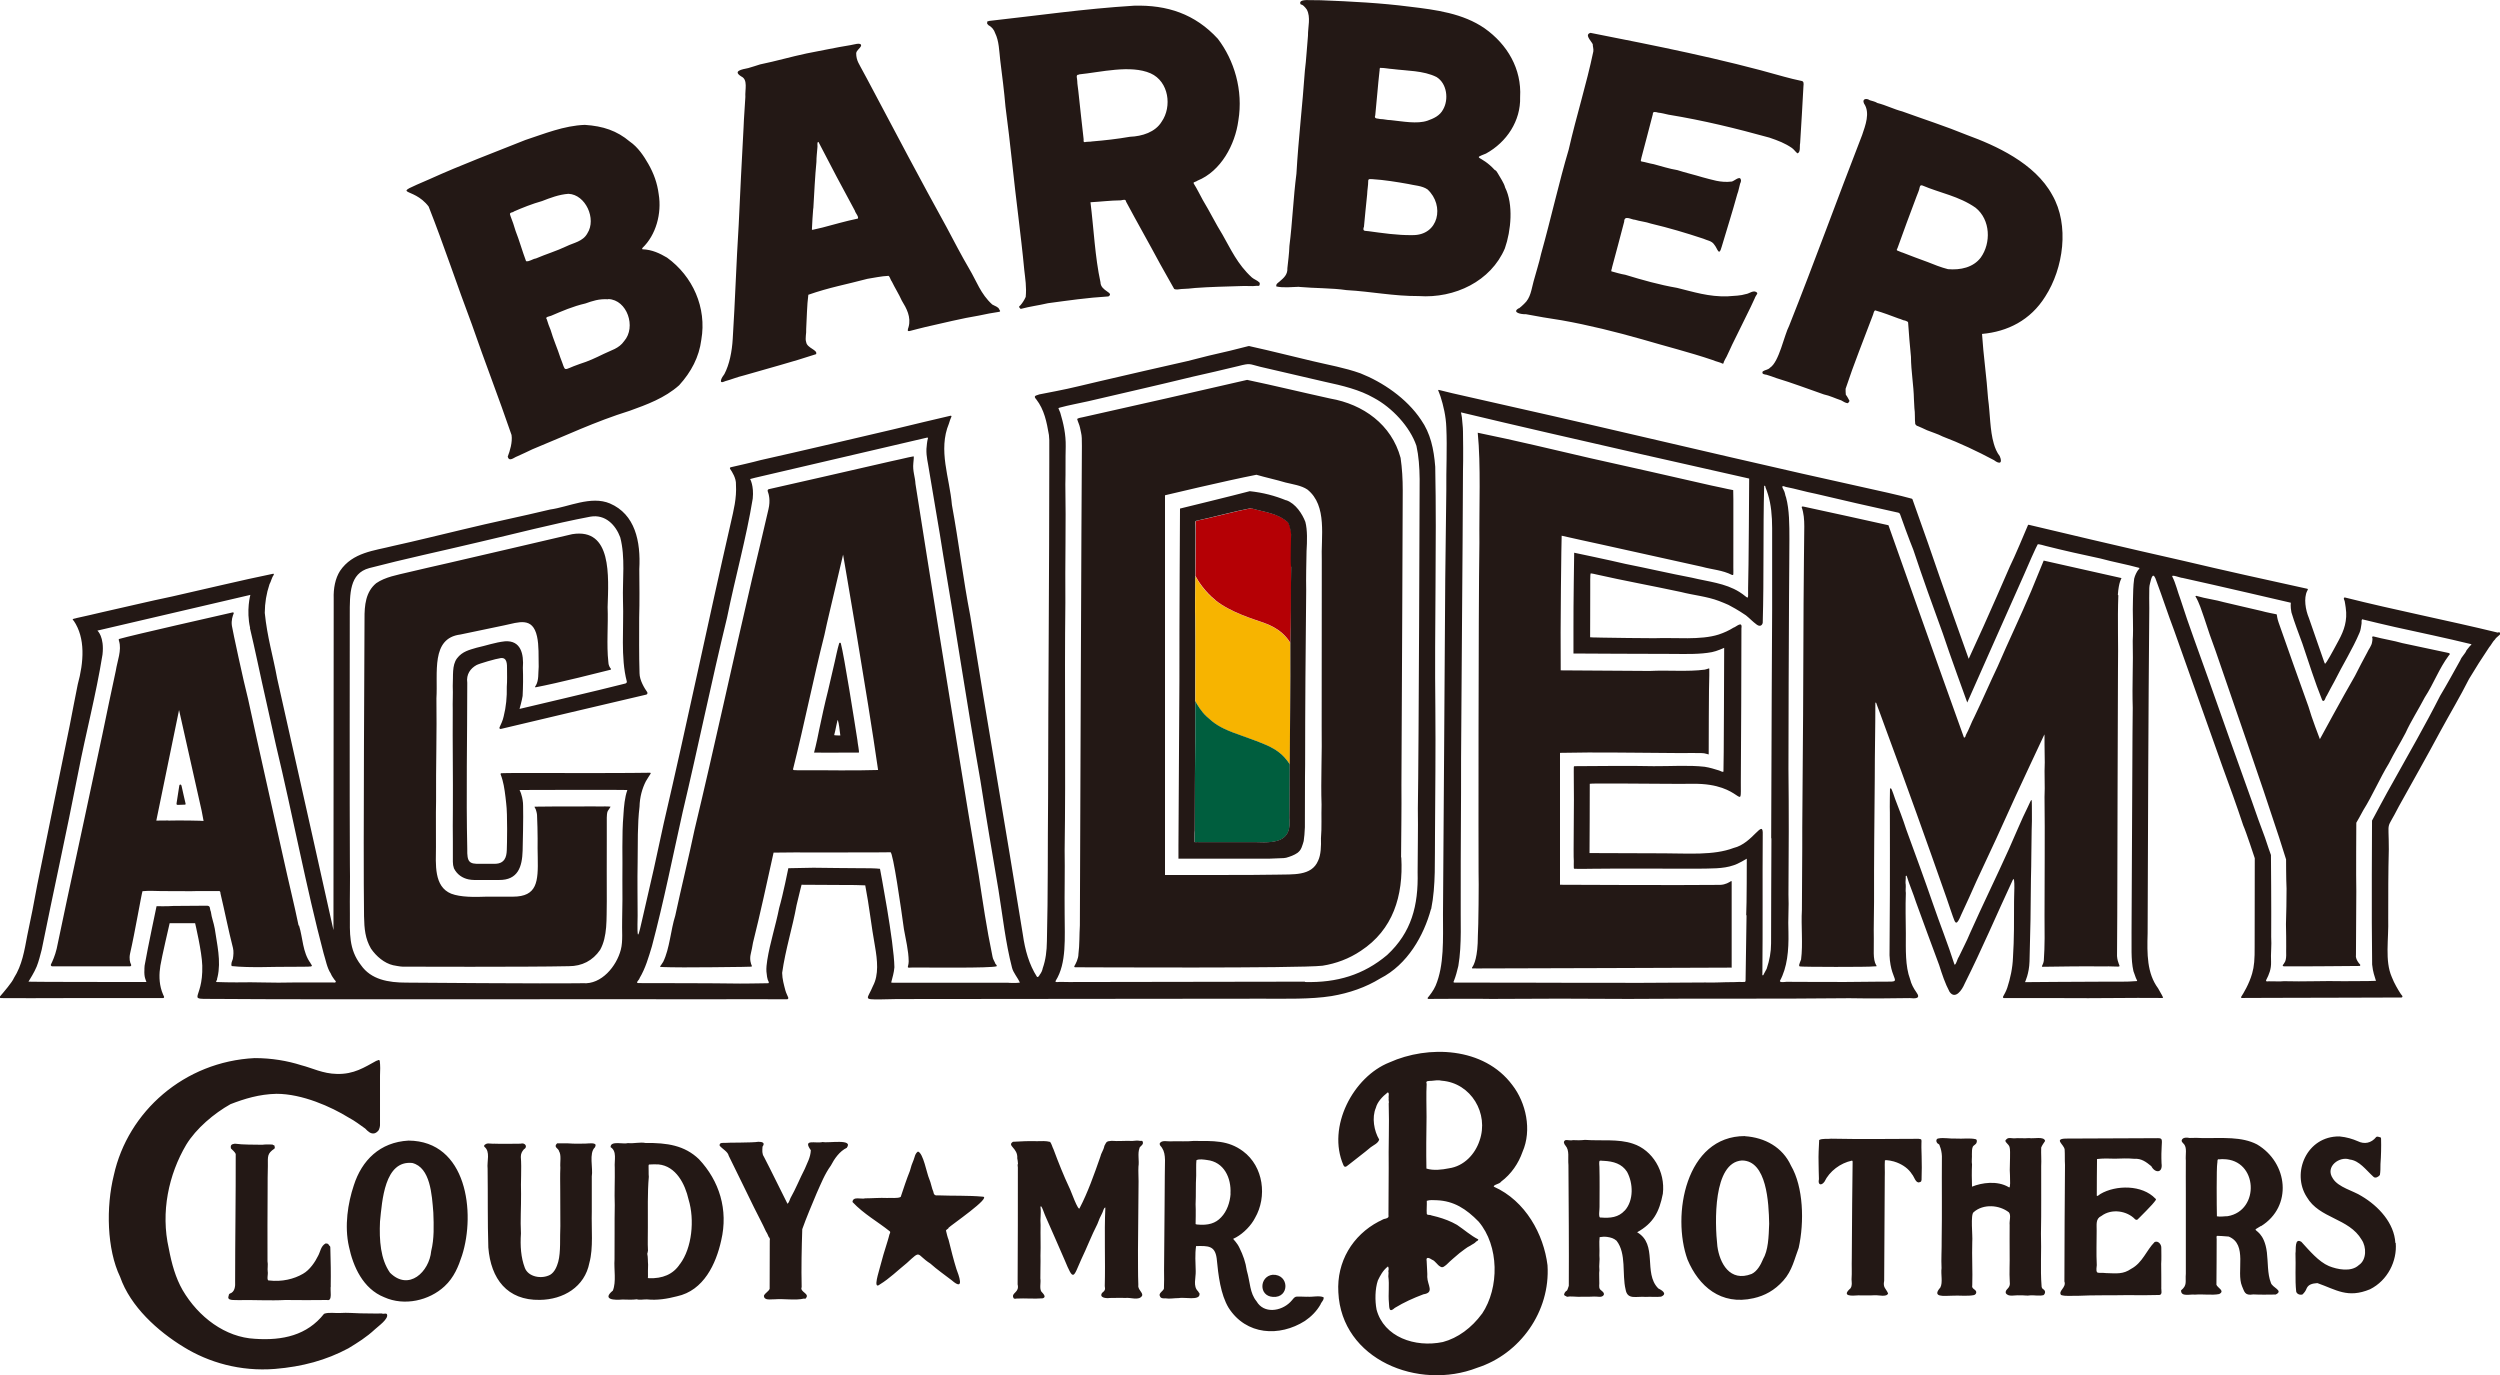 <?xml version="1.0" encoding="UTF-8"?><svg id="_レイヤー_2" xmlns="http://www.w3.org/2000/svg" viewBox="0 0 210 115.52"><defs><style>.cls-1{fill:#005e3e;}.cls-2{fill:#f7b400;}.cls-3{fill:#b50005;}.cls-4{fill:#231815;fill-rule:evenodd;}</style></defs><g id="_レイヤー_1-2"><path class="cls-2" d="M101.36,60.2c.63.58,1.08.91,2.24,1.35,1.15.44,2.66.89,3.5,1.42.66.41,1.04.92,1.24,1.25.02-3.39.07-6.6.05-10.09,0-.04,0-.08,0-.11-.79-1.28-2.08-1.63-2.5-1.79-.45-.17-2.52-.77-3.8-1.8-.9-.72-1.44-1.58-1.68-2.03-.01,1.67-.03,3.25,0,3.51.02,1,0,3.39,0,5.63,0,.47,0,.93,0,1.37.18.34.54.92.96,1.31Z"/><path class="cls-3" d="M102.1,50.42c1.28,1.03,3.34,1.63,3.8,1.8.42.16,1.72.51,2.5,1.79.03-.88.03-1.79.04-2.7,0-1.24,0-2.48.03-3.7-.06-.67.02-2.56.01-2.72,0-.09-.02-.18-.03-.26-.04-.27-.11-.52-.23-.74-.91-.8-1.87-.84-3.13-1.2-1.43.28-3.15.76-4.55,1.05-.14.02-.12.19-.1.29.02.09,0,2.29-.02,4.35.24.45.79,1.31,1.68,2.03Z"/><path class="cls-1" d="M100.4,62.21c-.02,2.46-.04,4.94-.03,7.56-.04.19-.02.98-.02.98,0,0,.46-.01.68,0h1.1c1.13,0,2.27,0,3.4,0,1.83.09,2.99-.16,2.78-2.04.03-1.22.01-2.54.03-3.83,0-.22,0-.45,0-.67-.2-.34-.59-.84-1.24-1.25-.84-.52-2.34-.98-3.5-1.42-1.15-.44-1.61-.77-2.24-1.35-.43-.39-.78-.97-.96-1.31,0,1.51,0,2.77,0,3.32Z"/><path class="cls-4" d="M54.22,96.01c-.46-.09-.96.06-1.47.01-.37.12-1.48-.23-1.46.34.56.35.3,1.11.35,1.72.02,1.07-.04,2.09,0,3.15-.03,1.54,0,3.06-.02,4.55-.06.86.16,1.89-.14,2.63-.95.78.16.81.8.75.36,0,.83.04,1.21-.02.24.08.57,0,.86.01.85.09,1.71-.05,2.51-.26,2.26-.48,3.29-2.74,3.72-4.69.61-2.59-.16-5.01-1.87-6.83-1.21-1.16-2.67-1.38-4.5-1.36ZM57.12,106.17c-.58.89-1.48,1.24-2.61,1.2-.09.01-.11-.08-.08-.12-.01-.36,0-.66.01-1.02-.03-.28,0-.62-.07-.92.04-.07.03-.17.06-.26-.04-.66,0-1.37-.01-1.97.01-1.42-.04-2.88.08-4.23-.03-.28,0-.56-.02-.85-.01-.06,0-.14.03-.18.26-.02.54-.02.8-.01,1.48.14,2.24,1.66,2.53,2.95.52,1.7.29,4.07-.72,5.42ZM32.5,110.39c.19.38-.75,1.03-.99,1.26-.73.68-1.46,1.13-2.25,1.61-1.87,1-3.86,1.54-6.17,1.73-2.91.23-5.57-.55-7.66-1.84-2.18-1.33-4.47-3.39-5.34-5.89-1.12-2.33-1.19-5.88-.53-8.54,1.18-5.36,5.93-9.55,11.83-9.84,1.44,0,2.76.23,3.92.6.91.23,1.81.71,2.99.73,1.43.04,2.32-.56,3.31-1.1.1,0,.21-.15.29-.01.05.41.04.84.02,1.26,0,.9,0,4.15,0,4.15,0,0-.01.33-.17.5-.1.1-.17.15-.3.19-.31.07-.55-.17-.77-.4-.44-.31-.89-.66-1.37-.91-1.5-.93-3.93-2.01-6.08-2.01-1.46.03-2.71.42-3.87.87-1.37.77-2.88,2.03-3.72,3.41-1.47,2.49-2.16,5.65-1.46,8.72.24,1.28.57,2.46,1.16,3.49,1.33,2.27,3.59,3.97,6.08,4.09,2.33.16,4.38-.3,5.8-2.1.37-.15.95-.04,1.4-.07.51-.04,1.15.02,1.65.03.59,0,1.22.03,1.82.01.08.08.31-.05.4.05ZM50.03,96.2s-.03.16-.06.18c-.52.49-.14,1.74-.26,2.44,0,1.01,0,1.98,0,2.98-.04,1.41.14,3.03-.2,4.27-.39,2.04-2.2,3.1-4.17,3.12-2.73.05-4.11-1.76-4.32-4.4-.07-2.2-.03-4.38-.06-6.62-.07-.62.25-1.43-.27-1.84-.09-.14.11-.23.22-.27.09-.03.5.03.62.01.71.03,1.46,0,2.19,0,.39-.12.65.27.28.48-.16.19-.25.36-.25.63.08.99-.02,2.09.02,3.1.01,1.15-.07,2.19-.01,3.33-.07,1.06,0,2.02.32,2.87.28.79,1.42.99,2.14.6.38-.23.56-.7.67-1.08.23-.85.13-2.04.18-3.01-.01-1.02,0-2.03-.01-3.04,0-.6-.02-1.22.01-1.86-.04-.48.1-1.05-.11-1.39-.03-.24-.51-.33-.16-.66.12,0,.7,0,.89,0,.5.05,1.5.02,1.5.02.2,0,.81-.1.84.12ZM145.44,81.28s-21.35.08-21.4.07c-.08-.01-.23,0-.34,0-.05,0-.07-.05-.04-.09.16-.21.48-.87.48-2.64.05-.64.09-4.63.06-5.37-.01-1.13-.02-21.72.07-27.66-.03-2.98.13-6.54-.14-9.24,3.3.67,6.38,1.43,9.47,2.14,3.1.68,6.7,1.51,10.14,2.29.59.11,1.24.28,1.85.39.03,0,0,4.98.01,6.49,0,.09.01.54,0,.57,0,.05-.03.08-.1.07-.83-.42-1.67-.45-2.53-.69-2.77-.62-5.72-1.26-8.44-1.87-1.22-.25-2.18-.49-3.35-.74-.02.26-.12,7.82-.08,11.31,2.54.02,4.95.04,7.49.05,1.5-.08,3.2.08,4.61-.11.15-.03.27-.08.33-.1.02-.01.05,0,.05.03,0,.11,0,.36,0,.55-.04.51-.05,6.64-.05,6.64,0,0-.06,0-.16-.04-.15-.05-.3-.07-.45-.07-.56-.01-1.15-.01-1.68,0-2.59-.01-5.28-.06-7.87-.05-.55,0-2.33.03-2.33.03v11.08s10.31.05,13.46.01c.46-.02.75-.22.9-.31.03-.02.06,0,.06.03,0,.1,0,7.25,0,7.25ZM34.32,95.81c-2.41.13-3.93,1.66-4.6,3.76-.5,1.49-.8,3.41-.41,5.14.35,1.67,1.18,3.55,2.97,4.26,1.69.76,3.77.28,5.06-.92.81-.75,1.17-1.68,1.47-2.59,1.15-3.58.42-9.62-4.5-9.65ZM36.22,105.09c-.16,1.74-1.88,3.39-3.46,1.82-.8-1.14-.91-2.72-.84-4.3.18-1.76.38-5.16,2.71-4.92,1.52.38,1.65,2.65,1.77,4.17.04,1.08.08,2.19-.18,3.23ZM27.79,108c-.09.36.18,1.33-.32,1.2-1.12.02-2.31.01-3.51,0-1.24.07-2.69-.02-3.95.01-.26-.03-1,.09-.8-.36,0-.08.03-.16.1-.19.41-.13.47-.59.44-1.05,0-3.58.06-7.17.05-10.68-.09-.19-.26-.31-.4-.46-.06-.29.05-.36.33-.4.73.1,1.55.07,2.31.09.24-.04.58-.02.83-.02.03,0,.06.03.08.05.06.02.08-.02.1.05.03.05.05.18.01.24-.63.43-.56.63-.56,1.47-.02.69-.02,1.28-.02,1.98-.02,2.12-.01,3.97-.01,6.02.06.28-.02.61.02.88.05.17-.13.77.11.73,1.08.13,2.1-.12,2.85-.56.57-.32,1.03-1.01,1.27-1.51.19-.33.22-.82.63-1.04.23,0,.22.06.32.19.11.06.06.16.08.27.03,1.03.05,2.05.03,3.1ZM36.01,17.36c1.29,3.27,2.4,6.65,3.63,9.9,1.12,3.24,2.23,6.07,3.33,9.28.09.61-.14,1.35-.32,1.81.11.49.55.06.78-.01.42-.2.9-.4,1.29-.6,2.84-1.16,5.22-2.31,8.19-3.24,1.41-.51,2.93-1.06,4.14-2.14,1.01-1.11,1.68-2.38,1.86-3.82.47-2.7-.72-5.34-2.88-6.9-.6-.35-1.24-.67-2.06-.7-.05-.02-.02-.07-.01-.11,1.14-1.08,1.64-2.9,1.37-4.52-.12-.94-.42-1.75-.87-2.54-.37-.65-.87-1.41-1.56-1.88-1.08-.91-2.24-1.3-3.77-1.4-1.76.06-3.44.76-5,1.27-2.57,1.03-5.38,2.08-8.05,3.29-3.51,1.53-1.43.49-.06,2.32ZM51.1,25.12c1.58.06,2.36,2.35,1.33,3.53-.44.64-1.13.78-1.72,1.08-.7.34-1.26.61-2.03.85-1.52.52-1.08.77-1.61-.54-.23-.73-.59-1.53-.82-2.33-.12-.26-.22-.57-.32-.89-.18-.2.22-.24.35-.29.94-.4,1.82-.79,2.9-1.04.59-.21,1.14-.4,1.91-.35ZM43.13,17.78c.75-.33,1.58-.66,2.4-.89.67-.26,1.41-.55,2.22-.61,1.44.06,2.37,2.11,1.59,3.32-.37.69-1.18.8-1.74,1.08-.86.41-1.75.67-2.58,1.03-.29.04-.57.29-.83.23-.33-.88-.57-1.76-.88-2.54-.13-.43-.26-.84-.42-1.23-.11-.27-.06-.29.25-.37ZM127.6,25.9c.14-.11.28-.23.42-.37.56-.5.62-1.24.8-1.89.2-.76.47-1.56.63-2.31.83-2.96,1.51-6.04,2.32-8.76.66-2.89,1.49-5.47,2.07-8.25.03-.23-.05-.4-.05-.61-.17-.32-.7-.8-.19-.95,5.52,1.09,10.9,2.15,16.29,3.69.48.14.92.23,1.4.34.25.02.22.24.2.44-.07,1.55-.19,3.19-.28,4.8-.06.25.06.78-.23.85-.17-.14-.3-.34-.46-.45-.58-.4-1.13-.61-1.89-.87-2.79-.77-5.5-1.44-8.49-1.93-.27-.06-.56-.14-.86-.17-.17-.05-.47-.13-.44.12-.35,1.32-.66,2.57-.97,3.7.01.09-.1.21,0,.28.37.06.67.17,1.04.23.62.16,1.3.39,1.99.5.68.22,1.46.4,2.11.6.76.19,1.51.48,2.46.36.18-.03.66-.49.75-.19.06.08,0,.28-.05.36-.09.3-.13.63-.24.89-.42,1.53-.89,3-1.31,4.42-.24.87-.34.14-.63-.19-.21-.32-.6-.34-.91-.49-1.51-.5-2.86-.9-4.41-1.27-.42-.15-.92-.19-1.33-.32-.3,0-.91-.43-.91.16-.38,1.4-.63,2.45-1.02,3.84,0,.11-.08.19-.06.33.38.1.78.23,1.17.29,1.4.43,2.89.85,4.35,1.1,1.35.33,2.69.77,4.26.71.55-.04,1.09-.05,1.53-.19.26-.02.68-.41.94-.1.03.07-.02.12-.06.18-.02.02-.07.13-.1.17,0,0-.04.08-.05.12-.11.24-.22.46-.33.71-.51,1.01-1.03,2.13-1.56,3.17-.07.13-.36.81-.47,1.01-.08.14-.16.28-.23.44-.03.07,0,.14-.09.15-.27-.14-.58-.18-.86-.31-1.92-.65-3.96-1.16-5.92-1.74-2.15-.61-4.5-1.2-6.77-1.6-1.04-.16-2.03-.32-3-.51-.34.03-1.22-.14-.58-.5ZM177.94,50.01c-.08,2.1.01,4.11-.03,6.22-.02,6.74-.05,13.76-.06,20.64,0,1.18-.02,2.29-.02,3.44.09,1.2.9.81-1.42.87-.8-.03-4.25.02-4.84.03-.04,0-.06-.04-.04-.07.05-.1.13-.27.15-.44.09-1.25.07-2.49.06-3.77,0-3.3.04-6.69,0-9.99.05-.93-.03-1.95.02-2.9,0-.41-.02-1.2-.02-1.49,0-.07,0-.5,0-.69,0-.07,0-.13-.01-.17-.79,1.66-1.63,3.5-2.4,5.14-1.05,2.34-2.19,4.82-3.31,7.19-.43.96-.8,1.81-1.28,2.82-.19.47-.32.66-.41.66-.05,0-.1-.04-.14-.13-.12-.25-.57-1.64-.67-1.91-1.67-4.76-3.36-9.49-5.11-14.21-.19-.54-.38-1.05-.57-1.56-.04-.08-.24-.65-.24-.65,0,0-.04-.03-.07-.02,0,2.12-.05,4.16-.05,6.32-.03,3.5-.07,6.89-.06,10.4,0,1.02-.04,2.13-.02,3.1.02.87-.1,1.74.2,2.24.14.14-.15.08-.23.1-.3.06-6.09.05-6.19,0s-.06-.15.11-.58c.17-1.31-.01-2.82.07-4.17,0-2.25.04-4.61.03-6.9.06-6.27.09-12.62.11-18.86,0-1.51.06-5.88.06-6.45s-.04-1.11-.22-1.62c.02-.01.02-.02.02-.05.08,0,.14,0,.21.02.21.03,7.06,1.55,7.06,1.55,0,0,4.52,12.78,6.34,17.83.11.04.14-.12.17-.22.27-.48.45-1.04.71-1.52.69-1.43,1.28-2.82,1.96-4.24.89-2.07,1.93-4.23,2.81-6.32.09-.21,1.05-2.56,1.05-2.56l6.54,1.47s-.24.34-.31,1.4ZM150.3,27.34c-.44.84-.85,3.05-1.62,3.55-.16.18-.41.17-.61.31-.12.24.16.25.32.28.25.07.55.18.79.27,1.36.41,2.73.93,4.02,1.38.52.11.97.34,1.46.5.15.08.36.23.56.24.04-.07.2-.15.1-.27-.08-.14-.16-.31-.27-.44-.01-.14-.03-.35-.02-.5.7-2.12,1.54-4.18,2.28-6.16.06-.11.07-.35.2-.43.73.21,1.31.44,1.99.69.2.04.35.16.54.17.06.05.2.05.24.15.07.99.14,1.92.24,2.89.01,1.25.23,2.41.25,3.57,0,.08.03.72.04.76.06.29.03,1.13.06,1.18,0,.07,0,.17.05.19.06.09.14.12.22.14.05.01.53.24.73.33.44.18.9.31,1.3.52,1.45.55,2.93,1.25,4.32,1.99.51.39.73.23.49-.33-.25-.32-.4-.7-.5-1.05-.33-1.11-.31-2.57-.48-3.77-.12-1.79-.4-3.7-.51-5.45,2.14-.19,4.07-1.15,5.31-3.14,1.53-2.37,2.05-6,.59-8.53-1.46-2.69-4.79-4.17-7.14-5.03-1.86-.76-3.64-1.33-5.46-1.99-.7-.18-1.35-.52-2.1-.71-.19-.13-.43-.16-.63-.23-.26-.19-.68-.13-.48.28.53.77.11,1.84-.16,2.64-2.1,5.4-3.98,10.61-6.13,16.02ZM159.38,20.87c.26-.71.51-1.43.78-2.15.2-.55.76-2.01.83-2.22.11-.28.22-.55.22-.58.05-.17.04-.42.27-.34,1.5.64,3.07.89,4.47,1.87,1.26,1.01,1.31,2.97.43,4.19-.63.83-1.71,1.06-2.75.97-.56-.14-1.22-.4-1.71-.6-.68-.25-1.45-.53-2.1-.79-.16-.04-.28-.12-.46-.18-.08-.05.01-.11.01-.17ZM109.12,24.1c1.32.12,2.78.09,3.99.27,2.12.12,3.92.51,6.07.5,3.02.21,6.06-1.25,7.23-4.01.52-1.48.73-3.7.02-5.11-.09-.38-.41-.82-.62-1.2-.07-.12-.13-.23-.26-.28-1.17-1.28-1.92-.89-.73-1.37,1.75-.96,2.93-2.76,2.87-4.74.14-2.37-1.07-4.43-2.98-5.78-1.82-1.26-4.1-1.56-6.3-1.82-2.39-.31-4.9-.44-7.47-.54-.06,0-.58,0-.87-.01-.46-.02-.95,0-.84.31.02.07.09.06.14.08.21.11.39.39.4.4.35.65.09,1.47.1,2.2-.09.93-.14,2.01-.26,2.93-.2,2.9-.54,5.7-.71,8.66-.26,1.99-.34,4.12-.59,6.07-.02.65-.11,1.29-.17,1.86.03.55-.3.82-.66,1.13-.13.12-.31.19-.27.41.56.13,1.31.05,1.93.03ZM115.52,9.7c.14-1.33.22-2.52.36-3.74.03-.08-.02-.19.05-.26.4,0,.7.08,1.06.1,1.15.15,2.59.12,3.68.67.9.56,1.02,1.9.56,2.71-.28.55-.82.78-1.33.96-.86.29-2.04.06-3.08-.05-.33,0-.56-.09-.88-.09-.15-.06-.56.02-.42-.31ZM114.57,19.07c.08-.93.18-1.83.27-2.74.01-.39.09-.72.09-1.13,0-.21.18-.15.36-.15.99.06,2.08.24,2.98.4.52.13,1.18.14,1.64.46,1.46,1.34.95,3.88-1.28,3.84-1.24.02-2.57-.18-3.67-.33-.27-.05-.53.05-.4-.35ZM209.82,53.14c-4.27-1.04-8.59-1.88-12.84-2.95-.18-.02-.06.23-.03.29.03.18.06.32.09.56.16,1.09-.14,1.92-.59,2.75-.07.13-.75,1.41-.99,1.77-.08.12-.14.2-.16.2-.02-.04-.04-.08-.06-.13-.11-.27-.95-2.77-1.29-3.71-.29-.69-.45-1.67-.15-2.28.02-.03.03-.07.06-.09,0-.06-.01-.06-.03-.09-3.38-.74-7.09-1.56-10.46-2.36-4.03-.9-12.28-2.85-12.96-3.02-.03,0-.05,0-.06.03-.15.36-1.18,2.81-1.52,3.47-.72,1.66-1.46,3.35-2.21,5.02-.28.61-1.25,2.74-1.25,2.74,0,0-2.34-6.53-3.42-9.72-.35-.98-1.18-3.31-1.3-3.67-.01-.03-.03-.05-.06-.06-.13-.03-.52-.13-.88-.23-.76-.18-1.47-.35-2.22-.51-8.29-1.82-16.03-3.66-24.16-5.54-3.81-.89-7.61-1.72-11.34-2.58-.06-.01-.89-.22-1.14-.28-.03,0-.05.02-.04.05.03.07.07.17.08.2.03.08.11.28.12.33.23.72.45,1.64.48,2.57.08,1.74-.02,3.59,0,5.29,0,.11-.07,6.09-.09,7.45-.02,2.88-.17,26.46-.19,28.17,0,2.08.11,4.27-.62,5.99-.17.4-.5.82-.66,1.01-.03.04,0,.1.05.1.71,0,4.16-.03,5.3,0,3.82-.03,7.67-.03,11.51,0,6.24-.05,12.23.01,18.55-.06,1.67.03,3.47.02,5.06-.01.5.05.97.05.58-.48-.25-.36-.43-.69-.53-1.1-.42-1.1-.36-2.53-.36-3.86-.01-1.1-.04-2.25,0-3.39-.04-.22.01-.46-.01-.7-.03-.16-.01-.34,0-.5.02-.09-.05-.29.08-.24.23.76.56,1.5.78,2.2.64,1.74,1.26,3.47,1.95,5.3.24.76.5,1.55.87,2.24.48.69,1.05-.15,1.27-.68,1.46-2.91,2.69-5.82,4.03-8.69.25-.59.1,1.66.12,1.79,0,1.52.01,3.19-.09,4.68-.03.91-.23,1.79-.48,2.56-.09.28-.26.58-.35.74-.03.06,0,.13.08.13.7,0,3.57,0,5,0,2.78.03,5.56-.04,8.3-.01,0-.02.03-.01.05-.02,0-.02,0,0,.01-.02-.13-.29-.29-.51-.42-.77-.94-1.27-.93-2.88-.88-4.62.03-9.12.06-18.22.14-27.3,0-.53-.02-1.17,0-1.71,0-.13.03-.25.06-.38.12-.5.26-1.09.55-.17.51,1.36.96,2.76,1.47,4.1,1.38,3.87,2.7,7.61,4.09,11.52.6,1.65,1.15,3.14,1.72,4.87.23.5.97,2.76.97,2.76,0,0,0,5.13-.01,7.38.01,1.12-.04,1.71-.21,2.3-.25.88-.74,1.69-.92,1.96-.03.04,0,.1.05.1.48,0,2.27-.01,2.39-.01,3.34,0,9.85-.03,11.02-.03.07,0,.11-.08.07-.14-.08-.1-.17-.21-.19-.26-.14-.22-.49-.79-.69-1.32-.6-1.37-.25-3.15-.3-4.93,0-1.98,0-3.91.05-5.8,0-2.68-.27-1.41.84-3.6,1.14-2.05,2.39-4.26,3.46-6.26.82-1.51,1.69-2.96,2.44-4.45.5-.84,1.11-1.8,1.69-2.66.19-.21.28-.46.5-.67.07-.19.79-.56.28-.59ZM146.71,76.88c-.02,1.83-.06,3.58-.08,5.36,0,.09.01.19-.05.24-.09,0-.2,0-.27.01-.24-.02-.45.01-.69.01-.78-.01-1.61.06-2.37.03-7.07.07-13.89,0-21.07.01-.06,0-.06-.02-.09-.05,0-.01.05-.13.06-.15.13-.33.25-.77.35-1.2.31-1.82.17-3.81.2-5.88-.01-3.93.04-7.7.03-11.59.04-8,.13-16.05.16-24.12.03-.8.01-3.26,0-3.31,0-.42-.07-.78-.09-1.17,0-.05-.08-.43-.08-.43,0,0,.26.06.3.07,7.85,1.89,23.91,5.49,23.91,5.49,0,0-.04,7.85-.09,9.2,0,1.19.09.83-.74.32-1.19-.74-2.61-.86-3.97-1.19-1.94-.37-3.77-.8-5.59-1.16-1.3-.31-4.31-.94-4.31-.94,0,0-.07,4.62-.06,6.27,0,.7,0,2.2,0,2.2h.87s4.94.03,7.52.03c1.07.01,2.26.04,3.24-.15.39-.07,1.03-.36,1.03-.36,0,0-.03,10.35-.06,10.39-.05.07-.19-.02-.37-.09-.37-.11-.75-.24-1.21-.31-1.33-.15-2.85-.04-4.28-.05-1.57-.05-6.08,0-6.65,0-.03,0-.06.03-.06.06,0,.14-.01.55,0,1.18.04,1.34-.05,6.36,0,6.72-.01.1,0,.46,0,.6,0,.03.03.06.06.06.21,0,.92.02,1.12,0,3.08-.04,6.18,0,9.24-.01,1.08-.02,2.12.02,2.98-.28.38-.1,1.13-.56,1.13-.56,0,0,0,3.96-.05,4.75ZM148.8,70.41c-.02,2.91-.02,5.96-.03,8.83,0,.74-.13,1.41-.37,2.14-.08.15-.17.31-.25.46-.01.06-.02.06-.06.09-.09,0-.04-.11-.05-.18.04-3.95,0-7.73.03-11.62.06-1.47-.82.72-2.45,1.1-1.67.64-3.87.45-5.82.45-1.89,0-5.71-.02-5.71-.02h-.57s.03-5.61.02-5.82c.07-.04,2.37-.02,3.2-.02,1.85,0,3.69.04,5.51.02,4.23-.05,3.98,2.6,3.98-.16.02-4.33.05-8.61.05-12.9.1-.68-.46-.1-.66-.06-.4.25-.8.43-1.25.58-1.52.49-3.64.24-5.39.31-1.51,0-2.94-.03-4.44-.05-.31-.02-.65,0-.97-.03-.01-.04.02-2.78.01-4.01-.01-.43,0-1.34.03-1.35.05-.02.48.08.51.09,2.24.51,4.67.95,7.09,1.47,1,.26,2.19.37,3.18.75.15.06.69.27.8.33.22.11.84.45,1.47.88.36.29.53.5.91.78.3.22.47.02.5-.16.11-3.82.02-7.74.12-11.5.13-.03.09.09.12.15.07.15.14.39.2.57.26.83.35,1.82.35,2.83,0,.28,0,6.84,0,6.84,0,0-.07,12.92-.08,19.22ZM179.64,47.83c-.16.21-.3.49-.37.78-.09.67-.08,1.1-.1,1.72-.05,1.17.05,2.3-.02,3.5.05,1.93-.06,3.67,0,5.62,0,.03-.02,2.21-.02,2.24-.02,5.54-.06,11.06-.08,16.58.02,1.16-.07,2.31.16,3.31.09.2.16.5.26.69.02.04.08.09.03.14-.92.08-1.85.04-2.83.05-1.88,0-6.57.04-6.57.04,0,0,.35-.71.38-1.74.07-2.31.11-4.65.12-6.94.04-1.32.03-2.77.06-4.07.02-.53.03-1.04.02-1.54,0-.09,0-.96-.02-1-.03,0-.03,0-.04,0-.04.02-.21.44-.3.61-.51,1.01-1.08,2.42-1.57,3.5-1.09,2.42-2.19,4.65-3.27,7.07-.28.69-.64,1.34-.94,1.99-.13.16-.22.68-.36.65-.56-1.76-1.25-3.47-1.81-5.11-.7-2.03-1.52-4.27-2.25-6.26-.26-.82-.62-1.75-.93-2.55-.03-.07-.27-.84-.35-.89-.03,0-.08.02-.08.02,0,0-.03,1.63-.01,2.01.01,2.2,0,4.55,0,6.84,0,1.74-.03,3.48-.03,5.15.1,2.5,1.47,2.19-1.08,2.22-1.77.03-3.49.03-5.3.02-.74,0-1.53,0-2.29-.01-.11.01-.54.08-.54-.07.62-1.14.75-2.55.72-4.08-.05-1.08.05-2.15,0-3.19.03-3.55.04-7.04,0-10.55.01-4.82.02-9.68.05-14.52.02-1.15.02-4.4.03-4.76,0-1.22,0-2.48-.28-3.52-.08-.16-.09-.45-.2-.61-.03-.1-.16-.22-.09-.34.1,0,.21.05.27.07.81.15,1.6.4,2.53.58,2.3.55,4.56,1.06,6.82,1.56.1.01.23.05.26.19.06.2.79,2.2,1.1,2.95.8,2.4,1.61,4.66,2.48,7.04.5,1.54,2.05,5.79,2.05,5.79,0,0,3.25-7.34,4.76-10.72.23-.56,1.09-2.49,1.16-2.57.11-.03.56.11.68.14,1.5.38,3.08.73,4.58,1.05,1.13.31,2.19.49,3.27.79.02.04,0,.09-.02.12ZM207.52,54.21c-.11.13-.22.28-.33.41-.12.31-.41.53-.52.83-.54.97-1.13,2.05-1.7,3-1.24,2.45-2.66,4.91-4,7.32-.4.68-1.72,3.16-1.72,3.16,0,0-.05,8.29.01,12.09.07.66.2.96.32,1.37-.91.04-1.78.01-2.69.03-1.69-.04-3.38.05-5.04,0-.36.04-.78,0-1.16.01-.1-.03-.41.09-.33-.11.24-.46.43-.91.41-1.53-.04-.66.06-1.37.01-2.1.02-2.21-.02-6.87-.02-6.87,0,0-.33-.91-.5-1.46-.38-1.02-.76-2.04-1.11-3.08-1.23-3.45-2.43-6.77-3.66-10.29-.75-2.14-1.64-4.47-2.33-6.65-.24-.63-.4-1.35-.68-1.89-.14-.25.75.12.83.09,2.83.62,9.12,2.09,9.12,2.09,0,0-.05.29.05.81.27.9.61,1.77.92,2.62.54,1.59,1.04,3.21,1.67,4.77.2.21.27-.29.36-.36.23-.42.45-.87.66-1.23.69-1.39,1.53-2.72,2.11-4.09.1-.22.12-.47.17-.76.02-.13-.03-.27.05-.37.93.23,1.88.45,2.75.65,2.17.48,4.33.93,6.41,1.44.03.04,0,.09-.05.11ZM198.26,81.04s.01.1-.04.1c-.76,0-4.42.05-6.38.03,0-.02-.03,0-.05-.01,0,0,0-.01-.03-.02-.04-.11.08-.13.1-.22.27-.3.15-.98.18-1.38,0-.13,0-1.57-.02-1.91.03-.96.05-2.01.05-2.99-.04-.77-.04-2.45-.04-2.45,0,0-.38-1.21-.58-1.83-1.73-5.3-3.55-10.43-5.34-15.68-.34-.91-.65-1.81-.96-2.78-.22-.62-.4-1.25-.74-1.82.04-.03.1-.04.15-.01.69.21,1.6.32,2.23.51,1.07.24,2.12.51,3.17.74.37.11,1.12.25,1.26.28.01,0,.02.01.03.03.01.08.05.37.15.65.79,2.26,1.68,4.76,2.51,7.07.25.9.96,2.74.96,2.74,0,0,1.99-3.67,2.95-5.32.35-.69.68-1.33,1.02-1.95.12-.29.38-.56.42-.91.01-.04.04-.24.02-.31-.04-.07-.03-.15.09-.14.81.22,1.71.35,2.42.56,1.19.26,3.69.79,3.8.81.16.02.28.08.11.23-.82,1.1-1.26,2.35-2.02,3.52-.52,1-1.17,2.01-1.61,2.98-.46.88-.97,1.7-1.4,2.56-.78,1.28-1.38,2.7-2.15,3.93-.15.3-.59,1.06-.59,1.06,0,0-.03,4.64,0,5.75-.01,1.46-.03,5.39-.03,5.39,0,0-.08.32.37.8ZM60.91,32.02c.53-.14.97-.34,1.6-.49,2.02-.59,4.04-1.12,6.04-1.78.17-.36-.76-.5-.83-1.01-.11-.32.03-.73,0-1.11.06-1,.06-1.95.18-2.87,1.77-.62,3.17-.86,4.97-1.34.54-.08,1.12-.22,1.77-.25.14.12.16.35.28.49.24.5.6,1.07.83,1.59.4.65.8,1.38.57,2.22-.06.2-.17.42.15.32.36-.11.83-.2,1.26-.32,1.43-.32,3.12-.74,4.49-.96.58-.13,1.19-.24,1.73-.32.14-.07,0-.12-.01-.2-.09-.22-.37-.28-.59-.41-.98-.89-1.31-1.95-1.93-2.99-.64-1.09-1.29-2.34-1.91-3.51-2.16-3.91-4.26-7.89-6.32-11.78-.25-.45-.47-.91-.74-1.38-.25-.5-.53-.81-.53-1.45.03-.25.32-.39.41-.62.05-.35-.71-.07-.88-.06-1.25.2-2.47.47-3.7.7-1.28.27-2.58.65-3.9.92-.3.11-.7.21-1,.31-.53.11-1.34.24-.57.71.56.27.29,1.1.33,1.72-.04.79-.12,1.69-.15,2.55-.15,2.77-.29,5.5-.41,8.19-.2,3.14-.3,6.42-.5,9.56-.06,1.08-.28,2.17-.7,2.97-.21.26-.58.91.07.6ZM68.32,17.51c.08-1.37.14-2.67.26-3.91,0-.42.05-.77.08-1.17.04-.14-.06-.52.09-.51,1.03,2,2.01,3.85,3.06,5.78.03.18.35.5.25.66-1.1.23-1.96.49-2.96.75-.26.07-.54.12-.82.19-.02.03-.06-.01-.08-.02.03-.64.06-1.16.11-1.77ZM83.03,2.12c.27.13.48.39.56.66.33.65.34,1.51.43,2.29.16,1.29.33,2.58.44,3.89.42,3.14.7,6.23,1.09,9.31.17,1.46.34,2.81.49,4.42.08.71.2,1.42.12,2.25-.11.25-.26.49-.44.7-.19.13-.11.19.02.31.82-.22,1.43-.28,2.29-.48,1.73-.23,3.27-.46,5.08-.57.52-.33-.66-.43-.67-1.19-.46-2.11-.56-4.46-.84-6.72.9-.05,1.65-.15,2.55-.16.16-.02.42-.14.44.11.94,1.76,1.91,3.46,2.87,5.25.35.64.79,1.39,1.17,2.08.17.09.4.03.59.01.44-.01.79-.05,1.18-.09,1.19-.09,2.58-.12,3.87-.16.44-.03.87.04,1.3-.02.08-.01.17.03.22-.03.02-.05.03-.08.03-.15,0-.04,0-.07-.03-.1-.19-.19-.43-.25-.63-.42-1.22-1.11-1.78-2.4-2.47-3.6-.59-.95-1.04-1.89-1.65-2.9-.25-.45-.48-.94-.76-1.38-.05-.1,0-.12.11-.15.04-.04.15-.05.19-.1,1.99-.8,3.17-3.04,3.44-5.04.43-2.57-.36-5.1-1.72-6.88-1.92-2.09-4.26-2.86-7.05-2.78-4.2.26-8.1.83-12.17,1.28-.03.04-.11,0-.15.06,0,.05-.01.11-.01.17.03.06.08.07.11.12ZM90.63,6.25c1.82-.18,4.33-.83,6.02-.09,1.54.69,1.81,2.8.93,4.06-.53.88-1.64,1.23-2.67,1.27-1.1.19-2.09.3-3.17.39-.17.04-.43.01-.62.06-.16,0-.07-.19-.1-.29-.14-1.33-.31-2.67-.44-4-.02-.25-.09-.58-.09-.84.01-.2-.18-.57.16-.54ZM95.72,96.44c-.18.44-.01,1.06-.09,1.56-.02.39.01.82.01,1.22-.01,1.99-.03,3.86-.05,5.81.01.98-.01,1.91.03,2.89-.08.4.41.65.32.92-.27.45-.98.12-1.43.19-.42-.03-.88.01-1.29,0-.33.05-.9-.03-.65-.42.24-.2.29-.26.23-.58.06-2.16-.05-4.41.05-6.6-.14.01-.19.34-.26.46-.15.27-.3.62-.41.93-.5.97-.89,2.01-1.35,2.96-.69,1.56-.64,1.89-1.4.06-.53-1.19-1.06-2.46-1.6-3.65-.06-.08-.39-1.17-.43-.78.07.48-.04,1.01.01,1.5-.02.86.02,1.7-.01,2.57.02.58-.02,1.28-.01,1.91.06.34-.09.82.08,1.1.12.14.48.46.12.57-.74.06-1.47-.02-2.2.02-.03,0-.18.04-.19,0-.07,0-.06-.08-.09-.1-.14-.4.54-.41.37-1.09.02-3.34.02-6.6.02-9.82-.01-.06-.04-.27.01-.31,0-.18-.04-.33-.06-.46.07-.88-.9-1.05-.36-1.39.65-.04,1.36-.07,2.01-.05.39,0,.73-.04,1.11.06.14.19.18.43.28.61.42,1.13.85,2.21,1.33,3.23.09.12.78,2.14.88,1.7.67-1.28,1.21-2.81,1.72-4.27.08-.36.27-.54.35-.94.18-.32.14-.39.61-.42.51.05,1.18-.02,1.74.01.17-.02.46-.05.61-.01.1.03.22-.05.25.06.13.26-.21.37-.28.56ZM161.4,99.14c0,.13-.08.14-.17.17-.31.11-.45-.5-.62-.67-.29-.47-.76-.79-1.27-.99-.24-.11-.97-.26-1.01-.17-.03.44.01.92-.01,1.38-.01,2.87-.04,5.81-.05,8.73-.12.58.15.63.33,1.06-.12.33-.8.13-1.11.15-.45.03-.98.01-1.4.01-.51.04-1.45.11-.65-.59.16-.24.1-.48.09-.75.04-.6,0-1.15.02-1.77,0-1.57.06-7.89.07-8.12,0-.04-.02-.08-.05-.09-.99.21-1.89.89-2.32,1.78-.27.36-.57.26-.46-.22-.01-.47-.03-.91-.03-1.4-.02-.62.02-1.26.05-1.89.28-.15.67-.06,1-.11,2.39.05,4.92.02,7.36.01.3.03.23.08.23.4-.03.13.07,1.66.01,3.07ZM71.14,96.41c-.62.29-1.06.94-1.35,1.5-.52.72-.82,1.5-1.19,2.32-.41.98-.85,2.01-1.21,3.02-.05,1.59-.09,3.23-.05,4.87-.19.41.73.54.34.94-.02.03.01.02-.03.03-.04.03-.07-.02-.11-.01-.7.17-1.69,0-2.45.06-.3-.02-.93.15-.92-.31.12-.24.4-.35.48-.57,0-1.39,0-2.73.01-4.07.04-.11-.02-.23-.09-.29-.07-.16-.12-.3-.22-.44-.31-.69-.71-1.41-1.01-2.03-.69-1.4-1.42-2.92-2.13-4.35-.07-.34-.51-.55-.76-.84-.05-.3.31-.23.52-.24.07-.03,2.23,0,2.73-.09.32,0,.6.07.35.41-.02.33-.05.6.12.85.63,1.21,1.26,2.53,1.91,3.81,0,.03.04.05.03.09.02.02.05.04.07.02.11-.11.16-.33.22-.45.45-.79.77-1.62,1.2-2.45.2-.5.48-.95.51-1.57-.71-.99.37-.54,1-.69.48.11,2.6-.3,2.02.48ZM171.46,96.41c-.02.52.03,1.04,0,1.54-.01,1.93.02,3.76-.02,5.68.05,1.42-.06,2.99.05,4.36,0,.11.02.22.12.29.22.12.23.35.05.51-.34.09-.74,0-1.11.02-.28.06-.6-.03-.91,0-.39-.04-.95.17-1.16-.2-.05-.38.43-.34.34-.95-.05-.78.01-1.6-.01-2.37,0-.8-.01-1.62,0-2.39-.04-.35.14-.8-.06-1.06-.81-.64-2.16-.73-2.96-.02-.29.18-.07,2.01-.12,2.49-.04,1.22.04,2.49,0,3.65-.07.28.21.32.31.49.08.17-.05.32-.18.34-.53.11-1.26.01-1.85.05-.66.01-1.71.16-.96-.69.22-.42.03-1.11.1-1.63-.04-.78.02-1.55.01-2.36.04-2.33,0-4.64.02-7.04-.01-.3-.08-.64-.19-.88,0-.15-.18-.15-.22-.25-.11-.16-.05-.35.12-.36.43-.09,1.04.04,1.47.01.55.04,1.18-.07,1.69.06.07.06.08.15.05.25-.04.2-.26.23-.33.39-.07.17-.07.4-.07.61.02.28-.04.61.01.87-.03.59-.02,1.27,0,1.86.83-.34,2.12-.52,3.06.03.03.03.06.04.08.03.04,0,.05-.17.06-.34.01-.4-.03-1.04-.03-1.12,0-.62.06-1.51,0-1.85-.04-.38-.58-.51-.27-.74.16-.16.41-.07.61-.07.44-.04.85.02,1.28-.02.4.07,1.26-.17,1.35.24-.11.17-.26.36-.34.58ZM70.63,54.04c-.02-.07-.12-.07-.14,0-.13.4-.33,1.38-.36,1.5-.12.51-.5,2.19-.58,2.5-.28,1.1-.51,2.18-.74,3.26-.23,1.2-.43,1.92-.43,1.92,0,0,2.45.01,2.75,0,.12,0,.97,0,1.01,0,.06-.04-.1-.77-.12-1.06-.24-1.54-1.11-7.07-1.39-8.12ZM70.59,61.78s-.47,0-.52-.03c.11-.35.27-1.37.31-1.26.11.37.13.72.18,1.08.01.07.03.21.03.21ZM146.58,95.43c-5-.01-6.17,6.67-4.83,10.37.94,2.24,2.8,3.88,5.55,3.25.93-.21,1.76-.65,2.5-1.48.75-.83.95-1.87,1.29-2.75.48-2.17.4-5.12-.65-6.91-.7-1.54-2.19-2.36-3.87-2.47ZM148.08,105.81c-.18.43-.48.98-.94,1.2-1.84.72-2.69-.92-2.88-2.32-.23-2.02-.36-7.05,2.06-7.21,2.09,0,2.26,3.55,2.29,5.32-.04,1.1-.07,2.23-.53,3ZM139.28,108.21c-1.26-1.29,0-3.68-1.76-4.7,1.36-.76,1.86-1.7,2.16-3.24.22-1.86-.86-3.66-2.51-4.2-1.23-.42-2.66-.22-4.03-.32-.35.04-.71.04-1.02.02-.17.06-.47-.03-.62,0-.22.11-.12.32,0,.46.36.41.19,1.03.25,1.64.02,3.44.05,6.78.03,10.14-.05.11-.08.28-.15.39-.11.06-.2.17-.23.28-.08.16.16.18.23.25.32-.06.59,0,.93,0,.43-.02.92.01,1.34-.02.29-.02.66.13.82-.14.07-.21-.2-.34-.31-.46-.14-.19-.04-.43-.07-.69.01-.31-.03-.62.01-.93-.05-.41.05-.84,0-1.23.03-.54-.04-1.05.02-1.54.19-.03.4-.05.63-.02.33.05.56.12.79.32.85,1.09.45,2.82.76,4.09.15.91.9.56,1.7.63.43-.03.86.03,1.28-.02.58-.25.05-.55-.26-.71ZM136.48,101.68c-.52.58-1.21.66-2.03.59-.22.07-.07-.75-.09-.89,0-1.13.02-2.25-.01-3.36-.01-.14-.03-.34,0-.48.06-.1.25-.01.36-.03.82.04,1.53.25,1.96.92.52.95.58,2.4-.19,3.26ZM117.69,72.01c.01-1.97.05-4.04.03-6.06.04-6.5.11-24.45.11-24.76,0-.93-.05-1.84-.18-2.73-.76-2.8-3.14-4.5-5.9-4.98-2.5-.55-4.66-1.08-6.99-1.57-4.36,1-9.26,2.13-13.82,3.14-.17.04-.3.04-.46.14.07.27.19.48.24.73.05.3.14.53.15.88,0,.26.01.34.01.66-.03,2.26-.17,39.33-.17,40.27-.05.78-.02,1.67-.12,2.4,0,.41-.23.83-.34,1.02-.03.05,0,.1.06.1.83,0,18.76.1,20.78-.13,1.14-.18,2.24-.59,3.22-1.25,2.7-1.77,3.58-4.6,3.4-7.84ZM97.87,41.6s5.06-1.21,7.67-1.72c.78.23,1.68.42,2.44.65.59.15,1.32.24,1.84.59,1.7,1.36,1.13,3.99,1.21,5.98-.01,4.71,0,9.28-.01,13.96.04,2.17-.08,4.48-.01,6.53-.03.91.03,1.93-.05,2.83.02.63,0,1.39-.24,1.88-.55,1.31-2.12,1.13-3.48,1.17-1.15.04-9.38.03-9.38.03v-31.89ZM120.22,76.35c.4-1.96.29-4.15.32-6.29.02-3.54.06-7.09.03-10.57-.08-6.86.12-13.7-.01-20.28-.12-1.51-.4-2.81-1.19-3.94-1.22-1.83-3.25-3.18-5.09-3.91-1.35-.48-2.62-.69-4.04-1.03-1.71-.4-3.41-.84-5.18-1.23-.03,0-.08-.03-.13-.03-.06,0-.12.01-.13.02-.48.12-.95.24-1.47.37-1.24.28-2.38.55-3.58.87-2.56.58-4.8,1.09-7.36,1.69-1.1.25-2.44.6-3.66.83-.47.09-.98.19-1.43.28-.23.1-.56.09-.25.42.67.87.87,1.89,1.06,2.99.03.19.04.7.03.74,0,.5,0,1.02,0,1.54,0,9.29-.09,18.88-.1,28.13-.04,4.1,0,8.04-.1,12.1-.01.83-.1,1.57-.35,2.28-.04.21-.12.38-.26.56-.04.08-.11.21-.22.17-.67-1.04-1.01-2.27-1.19-3.55-1.48-9.21-2.97-17.72-4.42-26.79-.6-3.1-.96-6.15-1.54-9.31-.19-2.28-1.18-4.59-.25-6.83.04-.18.15-.44.21-.58.02-.04-.02-.09-.07-.08-.64.15-3.8.89-4.87,1.16-3.81.89-7.43,1.75-11.09,2.57-.65.18-2.07.5-2.51.6-.06.01-.09.09-.05.14.16.23.52.79.49,1.31.07,1.17-.2,2.17-.42,3.16-1.94,8.46-3.66,16.77-5.65,25.31-.54,2.55-1.09,5.03-1.74,7.79-.42,1.85-.5,2.26-.45-.03,0-1.47-.03-2.95,0-4.43.02-1.62-.02-3.27.16-4.74.02-.8.22-1.52.53-2.13.09-.16.3-.48.4-.64.02-.04,0-.08-.05-.08-.92.03-7.84.04-11.23.02-.1,0-.63.01-.82.01-.15,0-.33,0-.44.01-.04,0-.07.05-.06.09.05.13.14.39.16.49.15.52.24,1.29.31,1.96.12.89.07,3.53.05,3.92-.01.3-.06.59-.2.79-.11.16-.27.28-.51.33-.12.03-.24.03-.37.03-.06,0-1.04,0-1.15,0-.94.03-1.11-.15-1.09-1.24-.1-4.64,0-9.24,0-13.97-.1-.71.27-1.2.77-1.48.21-.12,1.64-.54,2.04-.59.55-.07.53.54.53.91,0,.48.02,1-.02,1.5.02.86-.06,1.69-.26,2.48-.07.35-.24.69-.35.93-.04.08.04.16.12.13.11-.04,11.22-2.65,12.2-2.88.1-.02.14-.14.08-.22-.22-.31-.64-.99-.64-1.58-.05-1.58-.03-3.08-.03-4.66.04-1.38.02-2.77.01-4.08.13-2.34-.35-4.61-2.47-5.52-1.59-.67-3.48.3-5.02.51-2.45.59-4.88,1.08-7.34,1.68-2.02.48-3.9.95-5.85,1.38-1.57.4-3.4.53-4.46,2.1-.4.63-.56,1.47-.53,2.33,0,.12-.02,27.84-.02,27.84,0,0-3.18-14.28-4.73-21.14-.35-1.92-.83-3.44-1.04-5.51.01-.85.13-1.6.4-2.41.13-.21.18-.56.36-.78,0-.07,0-.07-.03-.1-2.74.56-5.68,1.28-8.49,1.91-2.07.43-3.88.88-5.92,1.33-.69.16-1.35.32-2.1.48-.08.05-.54.05-.27.23,1,1.46.85,3.48.34,5.35-.22,1.15-.47,2.34-.68,3.48-.92,4.43-1.78,8.77-2.72,13.35-.25,1.38-.54,2.88-.84,4.26-.24,1.27-.43,2.49-1.12,3.57-.13.34-.87,1.2-1.17,1.55-.05.06,0,.14.06.14.81,0,4.01.02,5.48,0,2.25,0,7.26,0,8.16,0,.06,0,.1-.07.08-.12-.05-.1-.12-.26-.19-.46-.24-.73-.23-1.45-.12-2.14.1-.65.78-3.57.78-3.57h2.14s.57,2.4.6,3.56c.09,3.07-1.56,2.77,1.21,2.8,8.01.07,35.25,0,40.79.03,1.93-.02,6.24,0,7.12,0,.08,0,.13-.08.1-.15s-.07-.15-.1-.23c-.06-.12-.1-.24-.14-.37-.12-.46-.26-.94-.27-1.47.28-1.98.88-3.84,1.21-5.68.23-.98.42-1.72.42-1.72,0,0,3.26.02,3.6.02.6,0,1.2,0,1.75.03.33,1.68.51,3.43.82,5.13.2,1.16.33,2.38-.17,3.32-.46,1.12-.89,1.14.63,1.13.66-.03,2.02-.03,2.02-.03,0,0,25.86-.03,30.04-.03,1.93,0,4.09.06,5.83-.22,1.49-.25,2.89-.74,4.09-1.48,2.3-1.17,3.66-3.61,4.26-5.82ZM20.99,52.74c.16.7.49,2.1.63,2.8.51,2.4,1,4.48,1.57,7.1,1.38,5.75,2.55,12,3.99,17.43.17.53.29,1.24.6,1.7.08.21.21.37.31.52.03.04.17.15.1.22-.02.02-.13.04-.18.02-1.1,0-2.27,0-3.43,0-1.6.05-3.12-.05-4.71-.01-.58-.01-1.11,0-1.68-.03-.06,0-.03-.09-.01-.11.08-.06.04-.22.09-.29.32-1.36-.05-2.8-.23-4.08-.09-.52-.26-.89-.33-1.43-.13-.27.03-.53-.42-.5-.89,0-1.82.01-2.73.02-.46.04-1.41.02-1.41.02,0,0-.75,3.54-.99,4.92,0,0-.03.12-.03.31,0,.03,0,.07,0,.1-.04.65.12.87.17,1.04-3.09,0-9.88-.01-9.91-.03.13-.22.49-.78.69-1.27.18-.45.29-.92.42-1.41,1.02-5.06,2.03-9.57,3.07-14.89.64-3.32,1.49-6.49,2.04-9.91.17-1.5-.43-2.01-.43-2.01,0,0,9.97-2.32,12.85-3,0,0-.36,1.29-.02,2.78ZM52.37,68.44c-.15,1.73-.06,3.65-.09,5.44.02,1.11,0,2.27-.02,3.39-.03.85.08,1.79-.11,2.5-.36,1.4-1.63,2.94-3.18,2.82-3.19.05-14.66-.05-14.84-.05-1.51,0-2.96-.25-3.81-1.47-1.04-1.34-.93-2.7-.93-4.3-.02-1.42.03-2.79,0-4.17-.03-4.94-.01-18.99-.01-20.94,0-1.8-.03-3.49,1.64-3.94,2.94-.77,6.01-1.42,9.2-2.18,3-.69,6.25-1.55,9.37-2.14,1.27-.22,2.13.71,2.51,1.74.44,1.68.18,3.55.23,5.31.08,2.34-.21,4.77.32,6.79.03.12-.1.17-.1.17,0,0-.39.1-.48.12-1.04.28-8.43,2.02-8.43,2.02,0,0,.21-.74.26-1.09.04-.78.05-1.59.02-2.36.09-1.17-.17-2.32-1.5-2.23-.84.09-1.57.36-2.39.54-.59.18-1.19.3-1.64.89-.44.59-.31,1.46-.36,2.32.03.68-.02,1.34,0,2.06-.02,2.8.03,5.58.01,8.38,0,.88-.02,1.76,0,2.63,0,.24,0,1.37,0,1.7,0,.19.03.38.09.55.26.52.71.82,1.23.93.16.03.32.05.49.05.1,0,.79,0,1.03,0,.34,0,.68,0,1.03,0,1.61.02,1.95-1.12,1.99-2.46.01-.37.07-2.88.04-3.76,0-.09,0-.17-.01-.26-.07-.72-.29-1.08-.29-1.08,0,0,8.86-.03,9.02,0,.03,0,.03,0,.03.03-.21.57-.28,1.36-.32,2.02ZM84.74,82.55h-9.57s-.22.01-.31-.02c.11-.44.23-.8.27-1.28-.03-2.12-1.21-8.27-1.21-8.27,0,0-.39-.06-1.53-.05-1.35-.02-2.7-.01-4.06-.04-.3,0-2.11.04-2.11.04,0,0-.45,2.25-.77,3.34-.29,1.47-.77,2.93-1,4.38-.05.32-.09.67-.07.96.04.31.04.6.2.89,0,.06-.01.06-.03.09-.19,0-.37,0-.56.01-.36,0-1.57.03-1.83.02-2.87-.04-5.7-.03-8.53-.04-.31,0,.11-.31.09-.41.5-.83.76-1.76,1.04-2.68,1-3.76,1.78-7.69,2.58-11.26,1.33-5.61,2.4-10.88,3.73-16.34.71-3.49,1.61-6.65,2.16-10.01.11-1.08-.22-1.64-.22-1.64l.42-.11s9.69-2.26,14.48-3.38c0,.01.08.07.03.09-.07.26-.09.54-.12.87-.02.69.13,1.14.22,1.78.41,2.54.82,4.74,1.19,7.16,1.03,6.03,2,12.56,3.12,18.9.48,3.09,1,6.14,1.52,9.2.36,2.23.59,4.41,1.14,6.54.11.43.47.82.66,1.25-.31.05-.94.02-.94.02ZM109.61,82.46c-.17,0-.74,0-.74,0l-18.56.03s-.84.01-1.25-.01c-.14,0-.26.03-.39,0,0-.04-.01-.06.01-.1.93-1.47.75-3.6.75-5.64-.02-1.76.03-3.6,0-5.31.1-6.87-.02-13.89.06-20.79-.03-3.33.06-6.62,0-9.95.03-1.08,0-2.1.03-3.18.02-1.02-.19-1.95-.46-2.85-.04-.11-.09-.19-.15-.36-.01-.03.07-.04.11-.06.8-.22,1.63-.36,2.41-.54,2.9-.68,5.65-1.3,8.77-2.06,1.22-.27,2.4-.55,3.82-.89,1.05-.27.89-.17,1.84.06,1.75.42,3.46.79,5.38,1.25,1.58.34,2.97.68,4.16,1.36,1.54.82,3.04,2.43,3.58,4.03.19.84.26,1.8.27,2.79,0,.68-.07,22.82-.15,27.68.03,1.81-.02,3.56-.02,5.34.07,2.8-.51,5.06-2.56,6.96-1.98,1.67-4.22,2.34-6.9,2.27ZM108.04,42.03c-.96-.39-1.93-.65-3.06-.77-1.27.34-5.86,1.46-5.86,1.46,0,0-.06,9.88-.05,14.42-.04,4.68-.04,9.36-.08,13.91,0,.35,0,1.08,0,1.08,0,0,6.61,0,7.58,0,.08,0,.99-.04,1.26-.05.04,0,.18-.02.21-.03.32-.09.68-.22.95-.41.12-.1.24-.2.34-.44.06-.14.17-.49.18-.55.05-.34.08-.67.1-1.16.01-.69,0-4.72.02-5.23,0-4.9.04-9.76.09-14.67-.02-1.12.01-2.21.03-3.3.05-.82.08-1.77-.1-2.45-.25-.66-.81-1.54-1.6-1.82ZM108.46,47.6c-.03,1.22-.02,2.47-.03,3.7,0,.95-.01,1.89-.04,2.81.02,3.73-.04,7.12-.06,10.76-.02,1.29,0,2.61-.03,3.83.21,1.88-.94,2.13-2.78,2.04-1.13,0-2.27,0-3.4,0h-1.1c-.23-.01-.68,0-.68,0,0,0-.02-.79.02-.98,0-2.62.02-5.1.03-7.56,0-.71,0-2.61,0-4.69,0-2.24.02-4.63,0-5.63-.04-.57.06-7.69.02-7.85-.02-.1-.04-.28.1-.29,1.4-.3,3.13-.78,4.55-1.05,1.25.36,2.21.4,3.13,1.2.11.22.18.47.23.74.01.09.02.17.03.26.01.15-.07,2.04-.01,2.72ZM181.57,97.72c.12.84-.55.84-.86.24-.44-.36-.83-.66-1.43-.62-.54-.05-1.06-.03-1.62-.01-.53-.02-1.03-.03-1.51.03-.02.98-.01,1.99-.02,3.02-.04.21.25-.05.31-.09,1.3-.76,3.5-.78,4.61.39.05.02.07.08.03.13-.11.17-.44.54-.79.89-.37.37-.76.78-.78.77-.05-.02-.1,0-.16-.05-.67-.71-1.97-.93-2.83-.28-.51.23-.39.73-.4,1.23,0,.96-.04,1.93.01,2.9-.1.87.03.58.78.67.93.03,1.44.1,2.11-.36.96-.51,1.27-1.55,1.97-2.25.3-.14.58.21.56.5,0,.44.02.89-.01,1.33,0,.66.02,1.31.01,1.94-.03.28.17.73-.28.68-.79.02-1.72.03-2.53.01-1.41.03-2.83-.01-4.26.06-.4-.02-.99.06-1.35-.07-.27-.35.47-.62.28-1.14.01-3.27.02-6.61.05-9.78-.03-.46,0-.87-.03-1.31-.07-.43-.91-.87.07-.91,2.31,0,4.64-.03,6.85-.03,1.76.05,1.11-.42,1.22,2.12ZM83.6,80.91c-.08-.18-.2-.35-.23-.56-.51-2.45-.81-4.56-1.16-6.85-1.18-6.93-2.3-14.08-3.43-21.01-.63-3.87-1.22-7.7-1.88-11.84-.03-.61-.25-1.08-.18-1.74.04-.26.04-.57.04-.57,0,0-.14,0-.46.08-.44.11-1.03.23-1.47.33-3.02.7-9.18,2.1-10.25,2.34-.08.02-.12.1-.09.18.09.24.24.76.06,1.51-.46,1.98-.92,3.94-1.37,5.81-1.57,6.73-3.17,14.15-4.84,21.11-.48,2.29-1.12,4.89-1.62,7.22-.38,1.19-.47,2.77-1.01,3.87-.04.07-.17.26-.19.29s-.04.06-.07.07c0,.03,0,.05.01.06.03.04,1.74.05,1.97.05,1.64,0,3.26-.02,4.87-.04.19,0,.61-.01.8-.02.04,0,.07-.04.05-.08-.07-.15-.2-.52-.09-.98.06-.27.15-.66.19-.95.63-2.51,1.16-5.01,1.73-7.57,2.28-.04,4.72.01,7.04-.02.95,0,1.84.01,2.78-.01.21-.04.9,4.76,1.13,6.46.15.88.39,1.77.4,2.71-.01.55-.3.55.36.51,1.66,0,6.45.06,7.02-.1.07-.1-.08-.16-.12-.25ZM68.7,64.7s-1.17,0-1.74,0c-.2-.03-.42.06-.32-.19.92-3.67,1.67-7.45,2.61-11.17.25-1.21.63-2.71.91-3.94.12-.51.66-2.81.66-2.81,0,0,2.05,11.86,2.94,18.09-1.71.06-5.05.02-5.05.02ZM201.24,104.4c.13,1.53-.68,3.16-2.16,3.9-1.88.78-2.83.04-4.42-.52-.42.03-.75.11-.9.44-.07.19-.19.37-.36.52-.23.06-.47-.05-.52-.25-.11-1.01-.02-2.14-.06-3.21.06-.3-.1-1.35.5-.96.67.73,1.44,1.66,2.31,2.03.69.28,1.86.53,2.51-.08.67-.44.65-1.53.24-2.13-1.07-1.83-3.56-1.77-4.61-3.59-1.31-2.02-.01-5.13,2.75-5.09.61.06,1.09.21,1.53.4.55.27,1.13.18,1.56-.36.09-.05.21,0,.28.02.09,0,.12.06.12.15.02.67,0,1.42-.05,2.11,0,.31,0,.65-.05.92-.11.15-.38.31-.54.15-.64-.58-1.18-1.36-1.99-1.45-.84-.31-2.11.59-1.42,1.59.45.75,1.74,1.04,2.41,1.48,1.44.85,2.75,2.28,2.84,3.94ZM125.48,99.68c-.04-.18.49-.21.61-.42.86-.64,1.47-1.55,1.8-2.5.81-1.84.29-4.14-.85-5.61-2.4-3.23-7.1-3.36-10.32-1.91-3.05,1.2-5.28,5.42-3.87,8.64.14.3.35,0,.5-.09.16-.14,1.37-1.05,1.79-1.42.22-.17.64-.34.71-.65-.43-.72-.63-1.84-.28-2.66.13-.5.54-.94,1-1.3.16.03.04.37.08.52-.03.15.05.29,0,.41.06,1.81-.03,3.61,0,5.44-.02,1.34,0,2.62-.02,3.94.04.2-.07.24-.22.29-.25.03-.38.17-.6.25-2.19,1.15-3.54,3.37-3.39,5.94.26,5.66,6.73,8.27,11.67,6.34,3.58-1.15,6.15-4.72,5.9-8.61-.32-2.59-1.84-5.41-4.51-6.6ZM119.84,91.04c-.13-.29.22-.23.41-.25.25-.03.6-.08.86-.01,2.46.19,3.98,2.76,3.17,5.04-.37,1.12-1.29,2.14-2.58,2.32-.54.11-1.28.21-1.88.02-.03-1.41-.01-2.85.01-4.34,0-.9-.04-1.89.01-2.79ZM124.49,110.35c-.87,1.19-2.04,2.05-3.29,2.38-2.34.49-4.96-.42-5.57-2.73-.14-.74-.13-1.73.11-2.44.19-.39.42-.85.85-1.18.07.08.07.3.03.39.04.14,0,.3,0,.44.1.72-.02,1.5.05,2.21.03.44,0,.9.5.44.79-.48,1.53-.81,2.4-1.14.94-.14.34-.76.32-1.45.03-.19-.05-1.08-.05-1.34-.09-.44.28-.23.46-.11.25.08.44.45.68.57.21.15.37-.04.54-.17.35-.35.73-.66,1.08-.96.3-.21.59-.48.92-.63.16-.12.34-.17.48-.34.08-.06.16-.06.18-.18-.61-.3-1.19-.82-1.79-1.22-.54-.31-1.08-.51-1.65-.67-.19-.06-.46-.1-.6-.16-.09-.02-.26.02-.29-.1-.03-.33.02-.74,0-1.09.24-.09.58-.06.85-.05,1.42.06,2.46.72,3.51,1.8,1.72,2.03,1.75,5.55.28,7.74ZM109.81,108.93c-.42,0-.85-.05-.99.01-.15.06-.2.2-.44.44-.78.78-2.22.99-2.83-.07-.58-.71-.52-1.56-.82-2.59-.1-.7-.31-1.28-.61-1.89-.2-.44-.53-.73-.53-.76,0-.03.09-.04.24-.13.65-.36,1.28-1.02,1.59-1.63,1.03-1.77.73-4.32-1.01-5.61-1.26-.93-2.47-.86-4.18-.86-.54.06-1.19.01-1.79.03-.36.04-.88-.15-1.03.2,0,.17.13.22.2.35.19.29.24.62.25,1.02-.02.19-.05,7.59-.08,9.27.01.48.01,1.05-.01,1.53-.04.2-.5.4-.33.65.06.19.31.18.46.17.37.06.7-.02,1.1-.02.47-.1,1.76.23,1.76-.32.02,0,0-.02,0-.02,0-.04,0-.06-.02-.09-.06-.04-.06-.09-.1-.14-.45-.42-.18-1.13-.2-1.7-.02-.69-.07-1.42.03-2.1,1.02-.02,1.58-.04,1.73,1.02.14,1.46.33,3.04,1,4.16,1.48,2.32,4.28,2.46,6.41,1.11.52-.35.99-.82,1.31-1.38.06-.2.32-.39.26-.61-.37-.17-.95,0-1.38-.05ZM103.37,100.27c-.05.74-.31,1.48-.79,1.98-.47.51-1.09.7-2.02.61-.07,0-.13-.04-.13-.04,0,0,.03-1.22,0-1.66.04-.81,0-1.6.05-2.41.01-.44-.02-.88.02-1.29.21-.13.67-.05.89-.02,1.43.16,2.05,1.51,1.97,2.83ZM79.68,103.16c-.07.09-.16.1-.22.2.07.29.13.56.22.78.2.81.43,1.73.66,2.46.17.46.76,1.95-.4.94-.57-.44-1.22-.89-1.79-1.4-1.23-.79-.73-1.19-1.97-.05-.77.62-1.46,1.31-2.27,1.8-.64.52-.03-1.22-.03-1.31.2-.79.44-1.58.69-2.37.04-.18.11-.33.14-.51.02-.07.12-.19.03-.27-1.02-.82-2.17-1.44-3.13-2.46.02-.51.77-.21,1.06-.31.61,0,1.23-.06,1.85-.03.33-.03.88.06,1.14-.09.24-.72.5-1.51.77-2.18.09-.36.19-.64.32-.94.09-.23.11-.52.36-.69.45.13.73,1.82.95,2.31.14.31.21.79.34,1.06.03.2.1.35.37.31,1.24.05,2.6,0,3.77.11.85,0-2.71,2.43-2.88,2.63ZM25.08,77.74c-.35-1.71-.85-3.71-1.25-5.55-.96-4.34-2.05-9.11-2.99-13.47-.39-1.51-1.3-5.76-1.36-6.15-.07-.46.07-.85.15-1.04.02-.05-.02-.1-.08-.09-1.09.25-8.43,1.91-9.53,2.23-.09.03-.03.12-.02.18.24.76-.15,1.69-.27,2.48-.35,1.65-.76,3.54-1.13,5.37-1.04,4.91-2,9.36-2.98,13.92-.28,1.33-.58,2.72-.86,4.08-.14.59-.36,1.07-.48,1.31-.04.07.02.16.1.16h6.53c.09.01.14-.08.1-.15-.09-.17-.18-.48-.08-.94.39-1.68.96-5.02,1.04-5.22.51-.05,1.05-.02,1.57-.01.8,0,1.73,0,2.53.01.76-.03,1.52,0,2.27-.01.16-.03.18.09.18.2.35,1.46.67,3.11,1.05,4.58.07.27.04.64-.01.92-.05.16-.18.38-.1.6,1.61.17,3.54.04,5.17.06.44,0,.82,0,1.26-.01.08-.03.23.02.31-.06,0-.12-.11-.15-.11-.23-.68-.91-.65-2.15-.97-3.16ZM14.14,68.92c-.16,0-1.01.01-1.01.01l1.91-9.29s1.3,5.76,1.9,8.47c.01.05.16.85.16.85,0-.02-2.07-.06-2.96-.03ZM106.93,108.94c-1.22-.07-1.14-1.73-.03-1.86,1.42-.06,1.44,1.96.03,1.86ZM189.92,103c2.68-1.66,2.28-5.33-.33-6.87-1.29-.67-2.88-.52-4.52-.53-.4-.02-.76-.03-1.14-.01-.21-.04-.59-.08-.67.2-.02.1.08.2.15.27.34.32.15.92.2,1.43-.01.88,0,1.82,0,2.75,0,2.2,0,4.57,0,6.75-.06.68.14.96-.4,1.4-.02.58.78.3,1.16.36.67-.06,1.44.07,2.04-.05.52-.27-.14-.52-.23-.78,0-1.3.03-2.52.02-3.83,0-.1-.04-.24.03-.28.02-.01.69.03.98.06,1.62.66.61,2.95,1.12,4.17.2.43.2.82.94.69.57.03,1.25.02,1.89.01.7-.34-.31-.57-.41-1-.29-.73-.23-1.72-.33-2.53-.2-1.68-1.04-1.82-.95-1.94.05-.07.23-.14.45-.29ZM187.13,102.16c-.31,0-.61.07-.91.01-.02-.8-.04-4.08.03-4.45.03-.12-.01-.24.06-.34.17.02.31-.03.45-.01,2.91.02,3.1,4.33.36,4.79ZM51.26,67.73s.03.03.02.05c-.06.09-.2.29-.23.35-.06.12-.08.38-.08.55,0,.29,0,1.59,0,1.96,0,1.68-.01,3.43,0,5.07-.03,1.49.07,2.95-.56,4.08-.62.91-1.53,1.37-2.62,1.37-3.6.08-13.78.04-13.97.04s-.7-.1-.8-.12c-.73-.17-1.41-.74-1.86-1.4-.48-.83-.56-1.65-.58-2.71-.08-5.68.05-24.32.04-24.97-.01-1.17.1-2.28.98-3.01.77-.53,1.8-.7,2.66-.91,1.12-.26,2.29-.54,3.42-.79,3.48-.82,6.86-1.58,10.39-2.42,3.35-.54,3.05,3.53,2.97,6.13.06,1.49-.1,3.17.06,4.59,0,.29.13.49.21.58.03.03.01.08-.03.09-.64.16-4.45,1.13-6.32,1.48-.02-.1.01-.1.06-.17.25-.45.18-.99.23-1.56-.02-.88.03-1.79-.14-2.55-.37-1.67-1.53-1.19-2.76-.93-1.21.26-2.47.52-3.68.77-2.49.31-1.88,3.22-2.01,5.36.04,2.86-.05,5.74-.03,8.61-.03,1.29,0,2.58-.01,3.87-.01,1.46-.19,3.33,1.28,3.93.78.3,1.96.29,2.97.25.42,0,2.07,0,2.21,0,2.06,0,2.13-1.27,2.09-3.29-.02-.51-.01-1.05-.01-1.59,0-.26-.02-1.6-.05-1.99-.01-.18-.11-.47-.11-.47l-.1-.19s0-.03.02-.03c.46-.02,2.82-.02,5.05-.02.11,0,.67.01.84,0,.14,0,.37,0,.47.02ZM15.15,65.9c.07,0,.1.11.1.11,0,0,.32,1.45.34,1.5s-.04.08-.04.08c0,0-.45.02-.57.02-.13,0-.18,0-.14-.19.02-.1.22-1.42.22-1.42,0,0,.01-.1.09-.1Z"/></g></svg>